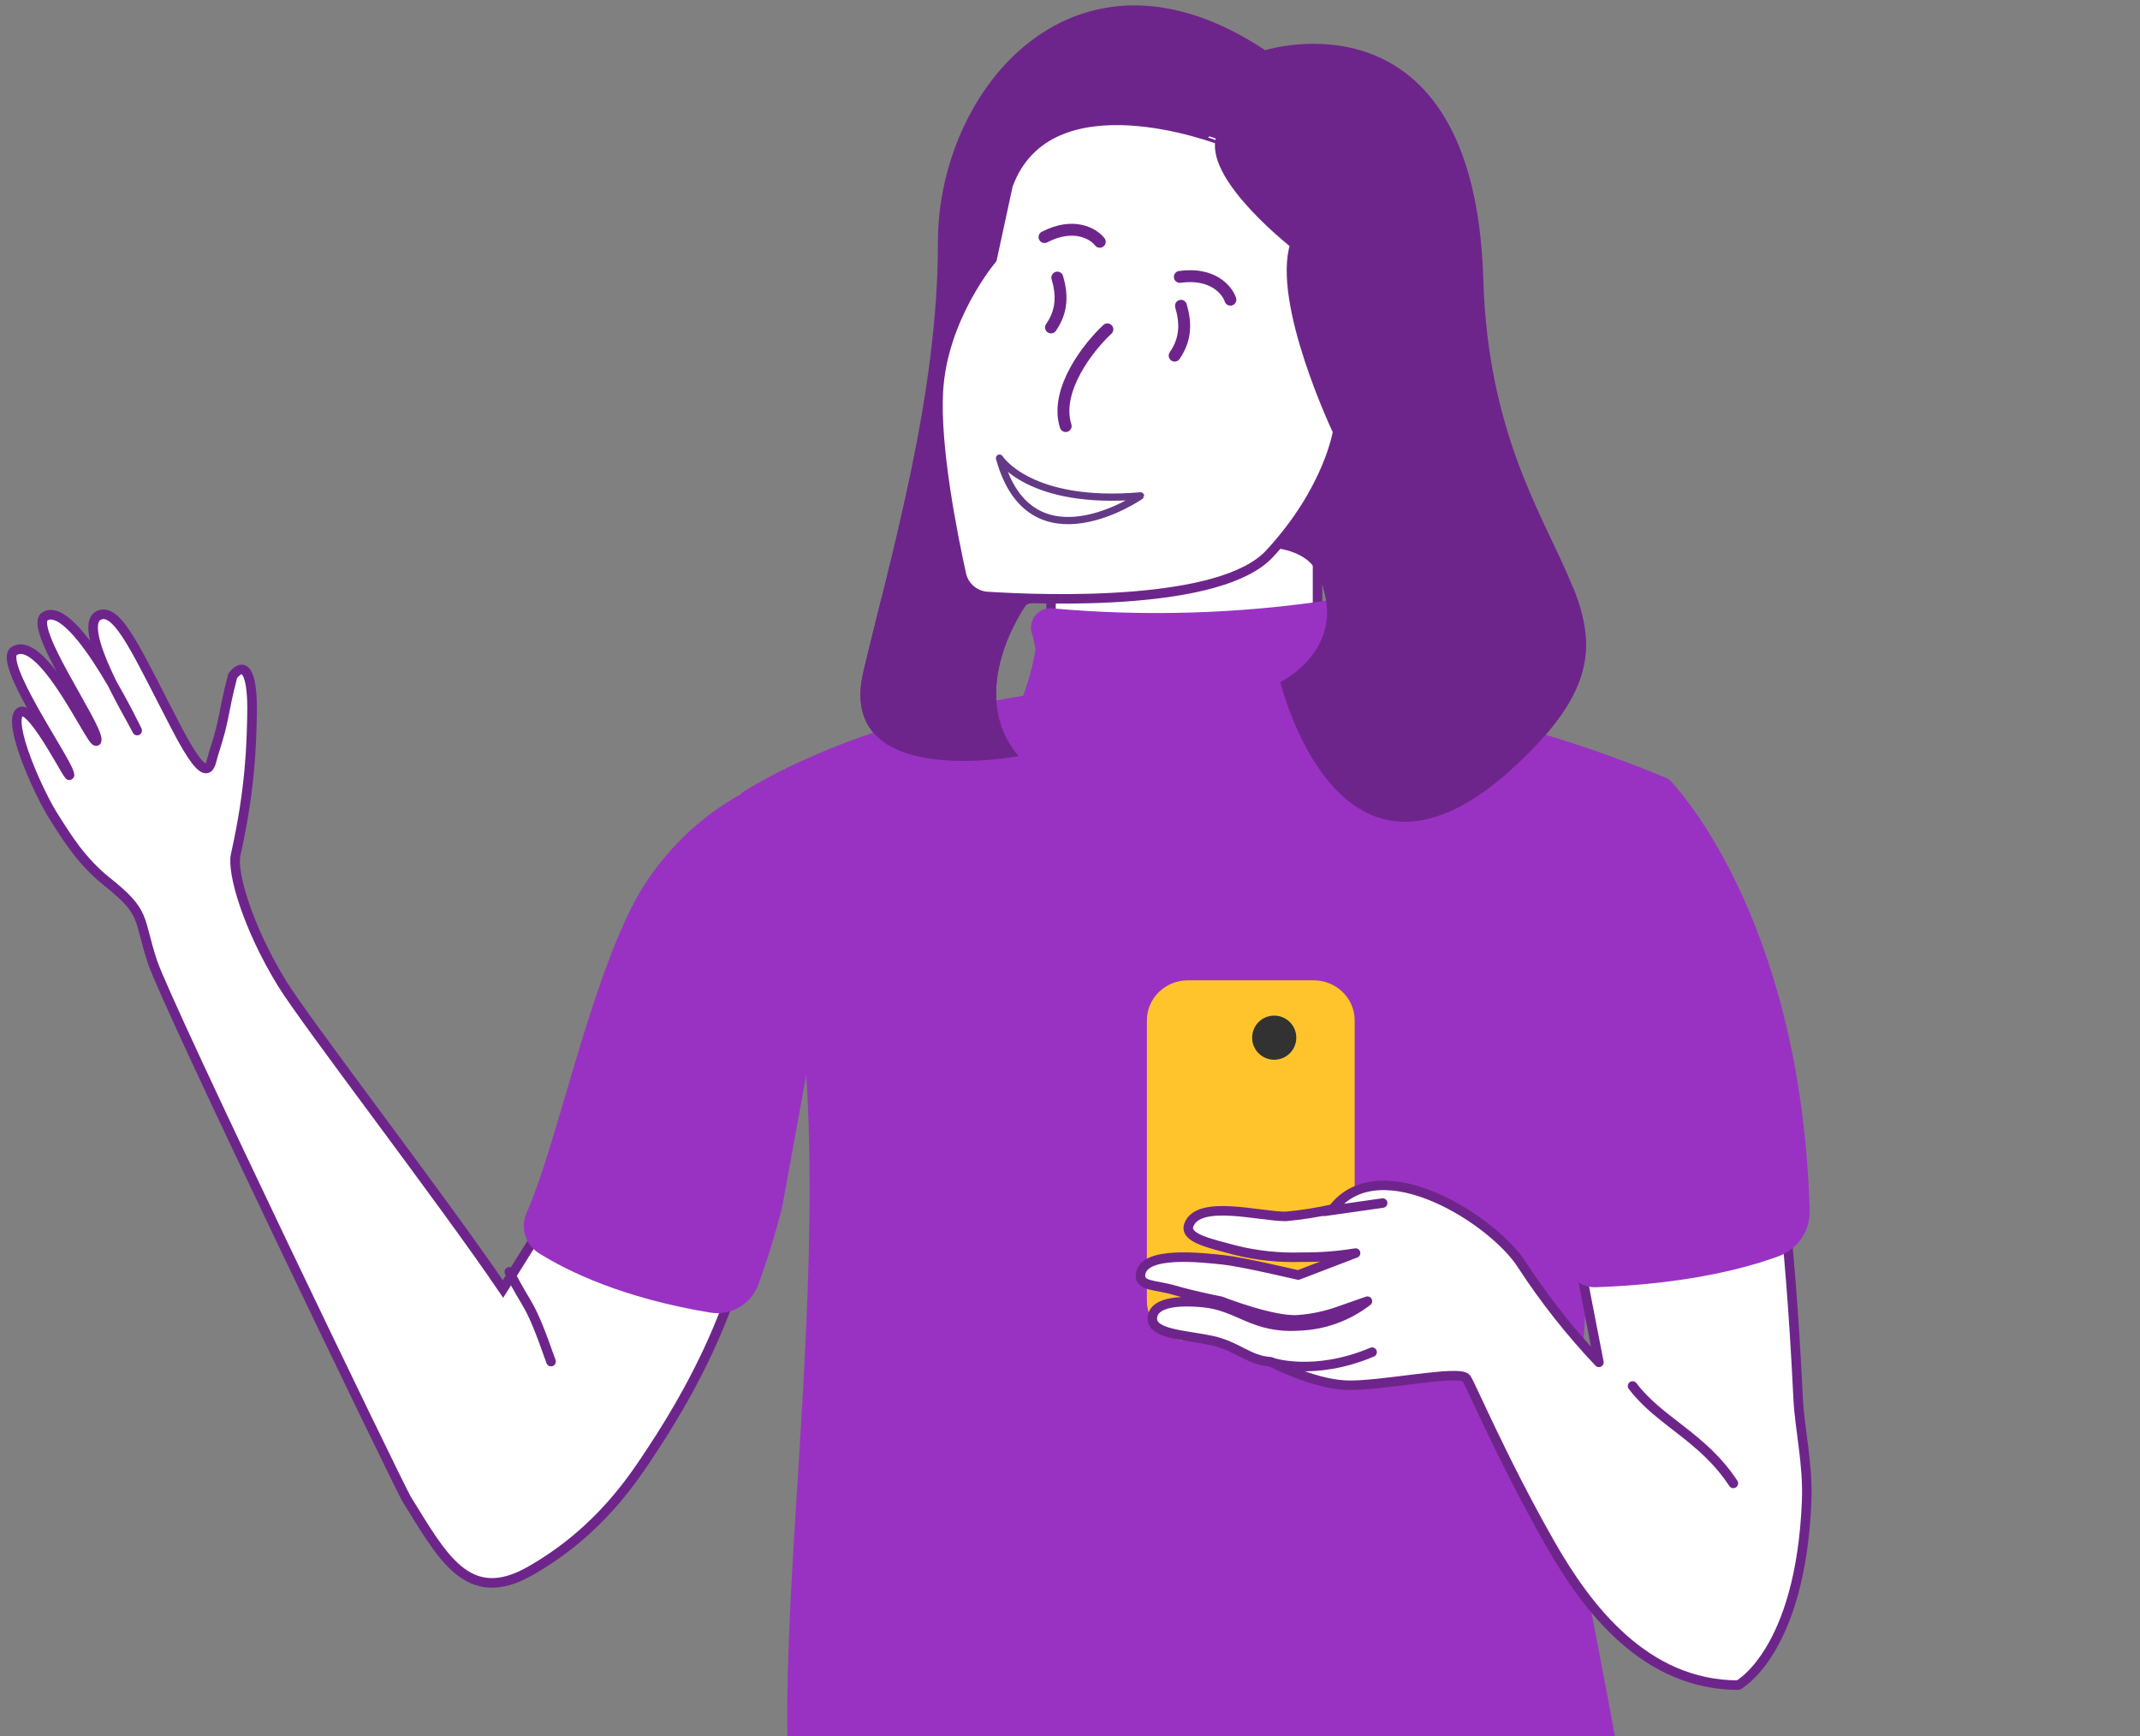 <?xml version="1.0" encoding="UTF-8"?> <svg xmlns="http://www.w3.org/2000/svg" width="334" height="271" viewBox="0 0 334 271" fill="none"><rect x="0" y="0" width="334" height="271" fill="#808080" stroke="none"/><g clip-path="url(#clip0_1642_13897)"><path d="M205.633 73.119V128.205H164.038V85.51L205.633 73.119Z" fill="white"></path><path d="M205.633 73.119V128.205H164.038V85.51L205.633 73.119Z" stroke="#6E258B" stroke-width="1.485" stroke-linecap="round" stroke-linejoin="round"></path><path d="M197.457 7.84C197.457 7.84 230.142 -2.574 231.508 43.633C232.873 89.839 263.511 94.594 236.27 119.751C209.029 144.908 199.795 106.474 199.795 106.474C199.795 106.474 211.111 101.054 205.633 89.43C200.154 77.806 160.146 94.373 160.146 94.373C160.146 94.373 150.451 107.804 158.968 117.996C158.968 117.996 130.328 123.484 134.765 104.77C139.203 86.055 146.406 61.631 146.389 37.77C146.372 13.908 167.827 -11.88 197.457 7.84Z" fill="#6E258B"></path><path d="M260.391 121.558C260.391 121.558 242.793 190.144 247.487 246.713C247.667 248.751 254.812 282.874 253.768 284.636C252.724 286.397 243.697 271.882 241.821 272.705C233.696 276.233 219.683 288.76 192.323 284.636C192.323 284.636 126.508 298.356 124.05 284.636C118.145 251.468 137.5 164.731 115.652 123.825C115.652 123.825 140.231 107.02 183.925 106.56C210.173 106.28 236.199 111.385 260.391 121.558Z" fill="#9932C2"></path><path d="M157.33 28.907L154.838 40.429C154.838 40.429 147.14 49.462 146.457 61.018C145.945 69.745 148.693 83.499 150.059 89.686C150.276 90.61 150.785 91.44 151.51 92.054C152.235 92.667 153.138 93.032 154.087 93.095C163.543 93.691 190.579 94.612 198.157 86.414C207.408 76.409 208.773 67.341 208.773 67.341C208.773 67.341 199.198 47.195 202.117 38.128C202.117 38.128 189.196 28.038 190.442 21.851C190.442 21.902 163.748 11.42 157.33 28.907Z" fill="white" stroke="#6E258B" stroke-width="1.485" stroke-linecap="round" stroke-linejoin="round"></path><path d="M185.405 153H205.025C208.562 153 211.43 155.797 211.43 159.247V202.998C211.43 206.448 208.562 209.245 205.025 209.245H185.405C181.868 209.245 179 206.448 179 202.998V159.247C179 155.797 181.868 153 185.405 153Z" fill="#FFC42B"></path><path d="M198.873 165.394C196.968 165.394 195.425 163.852 195.425 161.951C195.425 160.049 196.968 158.508 198.873 158.508C200.777 158.508 202.32 160.049 202.32 161.951C202.32 163.852 200.777 165.394 198.873 165.394Z" fill="#323232"></path><path d="M210.941 111.331L208.04 103.32V93.588C193.549 95.803 178.844 96.261 164.243 94.951C163.768 94.903 163.287 94.967 162.842 95.139C162.396 95.312 161.998 95.588 161.68 95.944C161.362 96.3 161.133 96.726 161.011 97.188C160.89 97.649 160.88 98.133 160.983 98.599C161.29 99.524 161.501 100.477 161.614 101.445C161.165 104.028 160.467 106.563 159.532 109.013C159.339 109.7 159.396 110.433 159.693 111.082C159.989 111.731 160.507 112.254 161.154 112.558C166.598 115.063 182.164 119.853 210.941 111.331Z" fill="#9932C2"></path><path d="M237.598 197.501C233.274 190.542 215.412 179.056 208.027 188.689C205.604 189.232 203.148 189.62 200.675 189.849C196.562 189.849 187.12 187.191 185.566 191.138C184.756 193.216 188.707 194.022 192.853 195.133C196.188 195.959 199.621 196.322 203.056 196.212C205.908 196.243 208.758 196.028 211.574 195.568L202.618 198.999C202.618 198.999 193.873 196.937 190.958 196.631C187.719 196.293 178.23 195.133 178.003 198.999C177.906 200.803 180.351 200.497 183.298 201.367C186.634 202.334 190.537 203.075 190.537 203.075C190.537 203.075 198.732 206.297 202.618 205.974C204.832 205.816 207.012 205.349 209.096 204.589L213.42 203.075C210.327 205.478 206.541 206.832 202.618 206.941C195.606 207.376 193.339 203.832 187.833 203.3C182.327 202.769 179.93 203.832 179.849 205.717C179.736 208.23 184.918 208.342 189.015 209.196C193.112 210.05 194.845 212.321 198.311 212.531C198.311 212.531 204.788 215.962 210.068 216.187C215.347 216.413 227.784 213.707 228.853 215.108C229.469 215.897 234.505 227.866 241.971 240.963C247.72 251.063 256.821 263 271.299 263C271.299 263 281.015 257.845 281.971 234.326C282.214 228.446 280.87 223.05 280.643 218.217C279.946 203.719 279.023 194.424 279.023 194.424L245.987 194.263L249.55 212.627C245.119 207.951 241.119 202.888 237.598 197.501Z" fill="white" stroke="#6E258B" stroke-width="1.485" stroke-linecap="round" stroke-linejoin="round"></path><path d="M198.45 212.618C198.45 212.618 205.038 214.885 214.152 211.033Z" fill="white"></path><path d="M198.45 212.618C198.45 212.618 205.038 214.885 214.152 211.033" stroke="#6E258B" stroke-width="1.485" stroke-linecap="round" stroke-linejoin="round"></path><path d="M206.723 189.057L215.797 187.764" stroke="#6E258B" stroke-width="1.485" stroke-linecap="round" stroke-linejoin="round"></path><path d="M254.808 216.322C259.023 221.896 265.765 224.248 270.527 231.508" stroke="#6E258B" stroke-width="1.5" stroke-linecap="round" stroke-linejoin="round"></path><path d="M253.614 140.665C255.411 134.135 257.693 127.749 260.441 121.559C260.441 121.559 281.077 142.011 282.442 188.9C282.486 190.447 282.044 191.969 281.178 193.253C280.312 194.537 279.065 195.518 277.612 196.058C272.492 197.933 263.292 200.404 249.074 200.899C248.424 200.925 247.776 200.813 247.172 200.57C246.569 200.328 246.024 199.959 245.573 199.49C245.123 199.022 244.778 198.462 244.56 197.85C244.343 197.238 244.258 196.586 244.312 195.939C244.585 192.53 245.046 187.672 245.763 181.843" fill="#9932C2"></path><path d="M206.541 91.799H245.576C249.109 100.815 248.887 108.093 236.308 119.717C208.999 144.874 199.833 106.44 199.833 106.44C199.833 106.44 209.562 101.753 206.541 91.799Z" fill="#6E258B"></path><path d="M137.55 93.504H162.367L160.148 94.39C160.148 94.39 150.454 107.821 158.971 118.013C158.971 118.013 130.33 123.501 134.768 104.787C135.621 101.225 136.577 97.424 137.55 93.504Z" fill="#6E258B"></path><path d="M192.034 46.773C191.545 45.287 189.281 42.495 184.141 43.214" stroke="#6E258B" stroke-width="1.856" stroke-linecap="round" stroke-linejoin="round"></path><path d="M171.648 37.739C170.692 36.5 167.627 34.617 163.019 37" stroke="#6E258B" stroke-width="1.856" stroke-linecap="round" stroke-linejoin="round"></path><path d="M184.318 47.724C185.065 50.275 185.166 52.852 183.333 55.505" stroke="#6E258B" stroke-width="1.856" stroke-linecap="round" stroke-linejoin="round"></path><path d="M165.021 43.324C165.768 45.875 165.869 48.451 164.036 51.104" stroke="#6E258B" stroke-width="1.856" stroke-linecap="round" stroke-linejoin="round"></path><path d="M172.836 51.402C169.928 54.097 164.554 60.89 166.327 66.497" stroke="#6E258B" stroke-width="1.856" stroke-linecap="round" stroke-linejoin="round"></path><path d="M83.74 192.793L78.507 201.177C69.128 187.345 47.682 159.482 43.963 153.395C38.678 144.743 36.158 136.182 36.785 133.393C39.108 123.062 39.248 116.002 39.338 111.465C39.458 105.414 38.331 102.915 36.316 105.474C34.614 112.059 35.289 111.542 33.327 117.628C32.803 119.253 32.681 123.438 27.644 113.804C21.591 102.227 18.451 94.727 15.488 96.014C13.273 96.977 15.294 102.192 17.564 106.789C14.316 101.189 9.771 94.625 7.052 96.175C4.276 97.758 15.15 113.034 15.102 115.456C15.054 117.895 6.906 98.832 2.232 101.589C-0.416 103.152 9.879 117.909 10.756 120.579C11.743 123.584 5.084 109.599 3.09 111.149C1.095 112.699 5.95 123.695 8.521 127.678C10.325 130.475 12.612 134.349 16.7 137.603C22.885 142.525 21.506 143.202 23.789 150.103C26.071 157.004 62.382 232.226 63.477 233.986C69.058 242.952 72.996 250.711 82.7 245.211C93.744 238.952 99.152 230.28 101.85 226.196C105.112 221.261 109.823 213.437 113.279 204.305L115.09 170.594L97.302 164.05L83.74 192.793Z" fill="white"></path><path d="M83.74 192.793L78.507 201.177C69.128 187.345 47.682 159.482 43.963 153.395C38.678 144.743 36.158 136.182 36.785 133.393C39.108 123.062 39.248 116.002 39.338 111.465C39.458 105.414 38.331 102.915 36.316 105.474C34.614 112.059 35.289 111.542 33.327 117.628C32.803 119.253 32.681 123.438 27.644 113.804C21.591 102.227 18.451 94.727 15.488 96.014C11.688 97.665 20.353 111.827 21.359 113.924C22.197 115.672 11.818 93.458 7.052 96.175C4.276 97.758 15.15 113.034 15.102 115.456C15.054 117.895 6.906 98.832 2.232 101.589C-0.416 103.152 9.879 117.909 10.756 120.579C11.743 123.584 5.084 109.599 3.09 111.149C1.095 112.699 5.95 123.695 8.521 127.678C10.325 130.475 12.612 134.349 16.7 137.603C22.885 142.525 21.506 143.202 23.789 150.103C26.071 157.004 62.382 232.226 63.477 233.986C69.058 242.952 72.996 250.711 82.7 245.211C93.744 238.952 99.152 230.28 101.85 226.196C105.112 221.261 109.823 213.437 113.279 204.305L115.09 170.594L97.302 164.05L83.74 192.793Z" stroke="#6E258B" stroke-width="1.5"></path><path d="M125.98 166.984C127.137 156.093 127.035 145.105 125.675 134.235C125.113 129.659 124.313 125.114 123.28 120.62C113.019 123.926 104.407 131.01 99.191 140.432C91.855 154.098 86.841 178.895 82.197 189.271C81.697 190.374 81.614 191.62 81.962 192.78C82.311 193.939 83.068 194.934 84.093 195.58C88.585 198.391 97.115 202.588 110.847 204.857C112.402 205.113 113.997 204.824 115.363 204.038C116.728 203.253 117.778 202.02 118.336 200.548C119.777 196.589 121.018 192.561 122.055 188.478" fill="#9932C2"></path><path d="M79.5 198.5C82.5 204.5 82.5 202.5 86 212.5" stroke="#6E258B" stroke-width="1.5" stroke-linecap="round" stroke-linejoin="round"></path><path d="M156 71.5C156 71.5 160.642 78.889 178 77.39C177.995 77.425 160.853 89.171 156 71.5Z" stroke="#643A86" stroke-width="1.128" stroke-miterlimit="10" stroke-linecap="round" stroke-linejoin="round"></path></g><defs><clipPath id="clip0_1642_13897"><rect width="334" height="271" fill="white" transform="matrix(-1 0 0 1 334 0)"></rect></clipPath></defs></svg> 